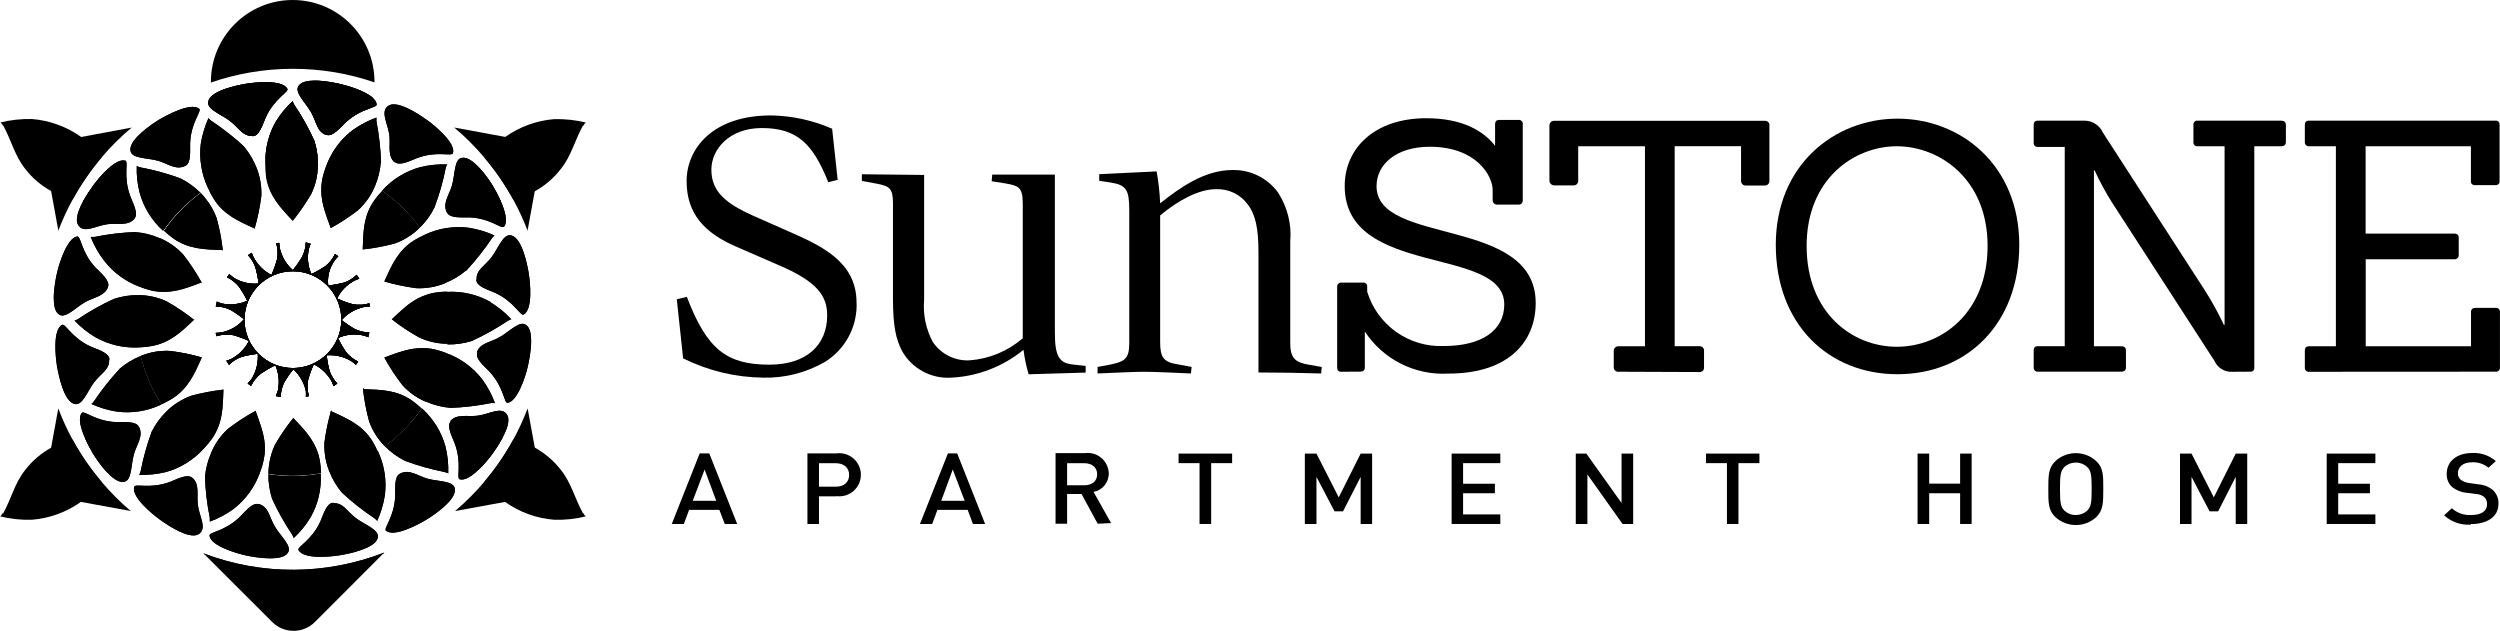<?xml version="1.0" encoding="UTF-8"?>
<svg id="Layer_1" data-name="Layer 1" xmlns="http://www.w3.org/2000/svg" viewBox="0 0 473.45 119.46">
  <defs>
    <style>
      .cls-1 {
        fill-rule: evenodd;
        stroke-width: 0px;
      }
    </style>
  </defs>
  <g id="Homepage">
    <g id="header">
      <g id="Logo">
        <path id="Fill-1" class="cls-1" d="M162.23,57.9c-.05,4.35-2.33,8.38-6.04,10.66-3.54,2.03-7.57,3.06-11.65,2.96-5.27-.06-10.45-1.31-15.17-3.65l-1.2-11.19,1.91-.46c3.82,10.07,7.64,12.84,15.64,12.84,7.01,0,10.93-3.71,10.93-9.34,0-3.71-1.91-6.42-9.28-9.55l-8-3.48c-5.96-2.58-9.34-6.23-9.34-12.38s4.91-12.45,15.97-12.45c3.99.06,7.94.92,11.59,2.52l1.05,9.67-1.78.46c-2.85-7.09-5.73-10.26-12.59-10.26-6.17,0-9.55,4.03-9.55,7.89,0,4.16,2.77,6.42,7.95,8.73l6.61,2.92c6.17,2.71,12.93,5.73,12.93,13.5l.02.61h0Z"/>
        <path id="Fill-3" class="cls-1" d="M194.8,70.87c-.45-1.51-.78-3.06-.97-4.62-3.87,3.17-8.66,5.02-13.66,5.27-3.82.25-7.45-1.71-9.34-5.04-1.13-2.25-1.72-4.51-1.72-10.01v-17.97c0-2.85-.67-3.25-3.04-3.71l-2.85-.53v-1.26l11.79.13v23.65c-.24,2.77.33,5.56,1.66,8,1.55,2.29,4.19,3.6,6.95,3.46,3.72-.28,7.25-1.74,10.07-4.18v-25.5c0-3.25-.92-3.38-3.25-3.82l-2.64-.42.11-1.26h11.86v29.8c0,4.64.8,5.9,3.44,6.17l2.39.27v1.26l-10.81.32h0Z"/>
        <path id="Fill-5" class="cls-1" d="M250.17,70.73c-3.38-.11-8.14-.19-11.84-.19v-22.65c0-4.57-.53-7.22-2.06-9.21-1.4-1.9-3.66-2.96-6.02-2.85-3.32,0-7.3,2.25-10.54,4.97v23.97c0,2.98.67,3.82,3.38,4.24l2.58.48-.13,1.24c-2.5-.11-6.69-.32-8.86-.32s-5.9.21-8.82.32v-1.24l2.18-.4c2.85-.59,3.82-.99,3.82-4.11v-25.1c0-3.92-.53-4.83-3.51-5.31l-2.18-.32v-1.26l10.87-.53c.36,1.99.59,4.01.67,6.04,3.71-2.92,8.35-6.3,13.71-6.3,3.39-.08,6.6,1.51,8.6,4.24,1.79,2.75,2.61,6.02,2.33,9.28v19.33c0,3.06,1.26,3.65,3.71,4.05l2.25.4-.11,1.24h-.03Z"/>
        <path id="Fill-7" class="cls-1" d="M254.09,70.41c-.61,0-.86-.27-.86-.78v-15.3c-.04-.41.27-.77.68-.81h4.21c.39-.06.75.21.8.6.01.07.01.14,0,.21v.92c1.93,6.32,7.89,10.55,14.5,10.28,7.16,0,11.46-2.92,11.46-7.89-.06-11.19-30.22-5.04-30.22-22.41,0-7.22,5.73-12.84,15.43-12.84,6.74,0,10.79,2.31,13.05,5.23v-4.11c0-.53.27-.8.8-.8h3.65c.39-.05.74.23.79.62v14.56c0,.59-.32.86-.78.86h-4.11c-.43,0-.79-.33-.81-.76v-2.01c0-2.64-3.04-8.19-11.92-8.19-6.23,0-10.07,3.25-10.07,7.47,0,11.33,30.14,5.63,30.14,22.12,0,7.16-4.91,13.37-16.56,13.37-6.31.35-12.33-2.68-15.8-7.97v6.82c0,.52-.32.78-.86.78l-3.53.02h.01Z"/>
        <path id="Fill-9" class="cls-1" d="M306.54,70.41c-.47.04-.89-.31-.93-.78v-3.19c0-.47.38-.86.86-.86h5.05V27.7h-12.64v6.48c.04.47-.31.89-.78.93h-3.73c-.51,0-.93-.39-.94-.9v-10.45c-.01-.47.36-.87.84-.88h39.96c.44-.03.83.3.86.74v10.59c.04.47-.31.89-.78.93h-3.73c-.47,0-.86-.38-.86-.86v-6.59h-12.57v37.88h4.7c.44-.03.83.3.86.74v3.29c.03.44-.3.83-.74.86h-.12l-15.3-.06h-.01Z"/>
        <path id="Fill-11" class="cls-1" d="M359.35,22.47c-11.97,0-23.05,8.8-23.05,23.89s10.01,24.51,23.05,24.51,23.06-9.42,23.06-24.51-11.08-23.89-23.06-23.89ZM359.22,65.67c-8.41,0-17.08-6.38-17.08-19.1s9.04-18.87,17.08-18.87,17.19,6.15,17.19,18.87-8.79,19.1-17.19,19.1Z"/>
        <path id="Fill-13" class="cls-1" d="M422.75,70.41c-1.44.08-2.78-.73-3.36-2.04l-19.41-30.01c-1.23-1.96-2.34-3.99-3.3-6.09h-.13v33.31h5.2c.59,0,.86.27.86.8v3.23c0,.52-.32.78-.86.78h-15.83c-.4.03-.75-.26-.78-.66v-3.37c0-.53.25-.8.78-.8h5.1V27.83h-5.1c-.4.03-.75-.26-.78-.66v-3.52c0-.53.25-.8.78-.8h8.88c1.49.02,2.83.9,3.44,2.25l19.1,29.55c1.42,2.2,2.7,4.5,3.82,6.88h.13V27.7h-5.1c-.4.04-.76-.24-.8-.64v-3.41c-.06-.39.21-.75.6-.8.07-.01.14-.01.21,0h15.82c.53,0,.88.27.88.8v3.25c0,.53-.34.8-.88.8h-5.1v41.91c.06.38-.2.73-.58.78-.07.01-.14.01-.21,0l-3.36.02h-.02Z"/>
        <g id="Group-17">
          <path id="Fill-15" class="cls-1" d="M437.27,70.41c-.4.03-.75-.26-.78-.66v-3.37c0-.53.25-.8.78-.8h5.1V27.7h-5.1c-.4.03-.75-.26-.78-.66v-3.39c0-.53.25-.8.78-.8h35.3c.39-.06.75.21.8.6.01.07.01.14,0,.21v10.6c.06.39-.21.75-.6.8-.07,0-.14,0-.21,0h-3.82c-.39.06-.75-.21-.8-.6-.01-.07-.01-.14,0-.21v-6.55h-19.94v16.54h16.77c.59,0,.86.27.86.8v3.25c.04.41-.27.77-.68.81h-16.93v16.48h19.94v-6.49c0-.52.32-.78.86-.78h3.82c.39-.06.74.21.8.6v10.7c.03.4-.26.75-.66.78h-.14l-35.38.02h.01Z"/>
        </g>
        <path id="Fill-18" class="cls-1" d="M134.32,85.86h-1.81l-5.29,13.37h2.29l.99-2.67h5.73l1.03,2.67h2.35l-5.29-13.37h0ZM131.19,94.84l2.25-5.92,2.2,5.92h-4.45Z"/>
        <path id="Fill-20" class="cls-1" d="M163,89.36c-.31-2.24-2.37-3.8-4.61-3.5h-5.48v13.37h2.19v-5.23h3.29v-.04c.37.05.74.05,1.11,0,2.24-.31,3.8-2.37,3.5-4.6ZM158.26,92.17h-3.16v-4.45h3.16c1.52,0,2.55.82,2.55,2.23s-1.03,2.22-2.55,2.22Z"/>
        <path id="Fill-22" class="cls-1" d="M181.27,85.86h-1.75l-5.3,13.37h2.32l.99-2.67h5.73l.99,2.67h2.31l-5.29-13.37h0ZM178.25,94.84l2.18-5.92,2.26,5.92h-4.44,0Z"/>
        <path id="Fill-24" class="cls-1" d="M207.1,93.16c1.69-.32,2.9-1.81,2.88-3.53,0-.12,0-.24-.03-.36-.27-2.19-2.27-3.74-4.46-3.46h-5.59v13.37h2.19v-5.62h2.73l3.06,5.62,2.54-.12-3.32-5.9h0ZM202.09,91.9v-4.18h3.25c1.45,0,2.44.78,2.44,2.1s-.99,2.08-2.44,2.08h-3.25Z"/>
        <polygon id="Fill-26" class="cls-1" points="229.37 87.71 229.37 99.23 227.17 99.23 227.17 87.71 223.2 87.71 223.2 85.9 233.34 85.9 233.34 87.71 229.37 87.71"/>
        <polygon id="Fill-28" class="cls-1" points="257.68 99.23 257.68 90.31 254.35 96.83 252.73 96.83 249.31 90.31 249.31 99.23 247.11 99.23 247.11 85.9 249.31 85.9 253.53 94.19 257.68 85.9 259.85 85.9 259.85 99.23 257.68 99.23"/>
        <polygon id="Fill-30" class="cls-1" points="274.91 99.23 274.91 85.9 284.13 85.9 284.13 87.71 277.08 87.71 277.08 91.61 283.1 91.61 283.1 93.41 277.08 93.41 277.08 97.42 284.13 97.42 284.13 99.23 274.91 99.23"/>
        <polygon id="Fill-32" class="cls-1" points="307.28 99.23 300.62 89.85 300.62 99.23 298.42 99.23 298.42 85.9 300.42 85.9 307.09 95.26 307.09 85.9 309.29 85.9 309.29 99.23 307.28 99.23"/>
        <polygon id="Fill-34" class="cls-1" points="329.23 87.71 329.23 99.23 327.05 99.23 327.05 87.71 323.08 87.71 323.08 85.9 333.2 85.9 333.2 87.71 329.23 87.71"/>
        <polygon id="Fill-36" class="cls-1" points="371.21 99.23 371.21 93.41 365.35 93.41 365.35 99.23 363.15 99.23 363.15 85.9 365.35 85.9 365.35 91.59 371.21 91.59 371.21 85.9 373.39 85.9 373.39 99.23 371.21 99.23"/>
        <path id="Fill-38" class="cls-1" d="M396.94,87.28c-2.17-1.95-5.46-1.95-7.64,0-1.39,1.3-1.39,2.79-1.39,5.35s-.02,4.05,1.39,5.34c2.18,1.95,5.47,1.95,7.64,0,1.38-1.29,1.38-2.78,1.38-5.34s.04-4.05-1.38-5.35ZM395.26,96.71c-.58.54-1.34.83-2.14.82-.79.02-1.57-.28-2.15-.82-.71-.7-.85-1.47-.85-4.14s.14-3.42.85-4.15c.58-.54,1.36-.83,2.15-.82.8-.01,1.56.29,2.14.82.73.73.86,1.47.86,4.15s-.13,3.44-.86,4.14Z"/>
        <polygon id="Fill-40" class="cls-1" points="423.4 99.23 423.4 90.31 420.07 96.83 418.45 96.83 415.03 90.31 415.03 99.23 412.85 99.23 412.85 85.9 415.03 85.9 419.25 94.19 423.4 85.9 425.58 85.9 425.58 99.23 423.4 99.23"/>
        <polygon id="Fill-42" class="cls-1" points="440.63 99.23 440.63 85.9 449.85 85.9 449.85 87.71 442.81 87.71 442.81 91.61 448.82 91.61 448.82 93.41 442.81 93.41 442.81 97.42 449.85 97.42 449.85 99.23 440.63 99.23"/>
        <path id="Fill-44" class="cls-1" d="M467.98,99.35c-1.88.15-3.73-.49-5.12-1.76l1.47-1.34c1,.91,2.33,1.37,3.69,1.28,1.91,0,2.98-.74,2.98-2.04.03-.53-.18-1.04-.57-1.39-.46-.35-1.01-.54-1.59-.55l-1.7-.23c-1-.07-1.95-.45-2.73-1.07-.72-.64-1.1-1.58-1.05-2.54,0-2.33,1.91-3.92,4.81-3.92,1.64-.09,3.25.46,4.49,1.53l-1.39,1.26c-.88-.73-2.01-1.1-3.15-1.03-1.7,0-2.64.9-2.64,2.08-.02.48.19.94.55,1.24.48.34,1.04.55,1.62.61l1.64.23c.98.06,1.91.4,2.69.99.8.68,1.24,1.69,1.18,2.73,0,2.46-2.18,3.82-5.2,3.82v.1h.02Z"/>
        <g id="Group-48">
          <g>
            <path class="cls-1" d="M46.13,27.7c.13.15.25.3.37.45-1.04-.73-1.99-1.59-2.81-2.56.84.67,1.65,1.38,2.44,2.11Z"/>
            <path class="cls-1" d="M50.31,22.26c-.55,1.22-1.18,3.53-2.46,3.53l-.06-.06c-1.83.1-2.54-1.52-4.26-2.84-.72-.55-1.64-1.03-2.43-1.51-.43-1.04-.74-2.13-.93-3.27.6-.51,1.5-.93,2.45-1.27,1.5-.52,3.14-.84,3.99-.98,1.76-.29,6.78-.8,7.79.93.38.63-2.44,1.78-4.09,5.47Z"/>
            <path class="cls-1" d="M59.52,26.63c.38,1.17.6,2.38.67,3.61-1.06.35-2.18.58-3.33.68h-.03c-.4.05-.81.07-1.22.07h-.06c-.1-.01-.19-.01-.29-.01h-.12c-.31,0-.62-.01-.92-.04h0c-1.38-.1-2.7-.39-3.95-.84.05-2.45.72-4.86,1.93-7,.89-1.48,1.99-2.81,3.26-3.98-.07.06.08.35.25.69,1.47,2.16,2.74,4.44,3.82,6.82h0Z"/>
            <path class="cls-1" d="M66.76,24.68c.63-.45,1.28-.87,1.96-1.24-1.4,2.36-3.41,4.3-5.82,5.63.98-1.69,2.29-3.19,3.86-4.39Z"/>
            <path class="cls-1" d="M64.51,15.93c1.36.31,4.64,1.26,6.11,2.62-.14.68-.31,1.33-.54,1.97-1.14.41-2.9,1.06-4.64,2.69-.97.92-2.42,2.75-3.61,2.33l-.07.02c-1.74-.63-1.76-2.35-2.83-4.28-1.07-1.93-3.4-3.89-2.27-5.15.54-.65,1.7-.86,2.99-.86,1.81,0,3.87.42,4.86.66Z"/>
            <path class="cls-1" d="M70.92,15.49v.11c-4.84-1.67-10.04-2.57-15.45-2.57h-.02c-5.43,0-10.65.92-15.51,2.6v-.14c0-8.55,6.94-15.49,15.49-15.49s15.49,6.94,15.49,15.49Z"/>
          </g>
        </g>
        <path class="cls-1" d="M19.27,29.78c-2.09,2.46-3.94,5.14-5.5,7.99-1.44-.34-2.81-.88-4.09-1.59-1.9-1.04-3.58-2.48-4.92-4.22-1.97-2.46-2.64-5.46-4.15-8.19l-.04.03c-.22-.38-.42-.61-.51-.61,1.97-.48,3.99-.7,6.02-.65,3.36.28,6.57,1.46,9.3,3.4.76.53,1.48,1.13,2.16,1.78.69.66,1.26,1.34,1.73,2.06Z"/>
        <path class="cls-1" d="M22.22,38c-2.15.17-4.3.19-6.45.06.64-1.16,1.37-2.22,1.79-2.8.54-.75,1.67-2.18,2.9-3.31.81,1.86,1.25,3.88,1.76,6.05Z"/>
        <path class="cls-1" d="M24.93,24.16c-2.04,1.71-3.94,3.59-5.66,5.62-2.09,2.46-3.94,5.14-5.5,7.99-1.04,1.89-1.95,3.87-2.72,5.91l-1.37-7.5-.8-4.35s0-.04-.01-.06c-.44-2.49,1.23-4.87,3.72-5.31l2.79-.52s9.55-1.78,9.55-1.78Z"/>
        <path class="cls-1" d="M93.37,35.26c.37.62.96,1.68,1.47,2.84-2.01.1-4.03.08-6.04-.08.53-2.28,1-4.38,1.89-6.32,1.17,1.23,2.2,2.77,2.68,3.56Z"/>
        <path class="cls-1" d="M110.98,23.21c-.11,0-.31.23-.52.61l-.05-.05c-1.53,2.73-2.2,5.73-4.17,8.19-1.36,1.77-3.05,3.22-4.97,4.27-1.27.71-2.64,1.24-4.07,1.57-1.55-2.84-3.39-5.51-5.47-7.96.49-.73,1.07-1.43,1.77-2.1.69-.66,1.42-1.27,2.19-1.81,2.72-1.93,5.92-3.1,9.27-3.37,2.03-.05,4.05.17,6.02.65Z"/>
        <path class="cls-1" d="M102.08,31.79l-.81,4.44-1.36,7.45c-.77-2.03-1.68-3.99-2.71-5.88-1.55-2.84-3.39-5.51-5.47-7.96-1.74-2.05-3.65-3.96-5.71-5.69l9.67,1.78,2.68.49c2.51.46,4.16,2.86,3.71,5.37Z"/>
        <path class="cls-1" d="M13.72,83.22c1.56,2.86,3.4,5.54,5.49,8-.47.71-1.04,1.39-1.73,2.04-.68.65-1.4,1.25-2.16,1.79-2.72,1.94-5.93,3.12-9.3,3.38-2.03.06-4.05-.15-6.02-.65.1,0,.29-.21.52-.61l.09.04c1.51-2.73,2.18-5.73,4.15-8.19,1.34-1.75,3.02-3.18,4.92-4.23,1.26-.7,2.62-1.24,4.04-1.57Z"/>
        <path class="cls-1" d="M22.16,82.98c-.54,2.32-1.01,4.47-1.92,6.43-1.15-1.23-2.16-2.76-2.65-3.55-.38-.64-1-1.76-1.52-2.96,2.03-.1,4.06-.08,6.09.08Z"/>
        <path class="cls-1" d="M24.76,96.78l-9.44-1.73-2.73-.5c-2.5-.45-4.16-2.84-3.71-5.34v-.04l.8-4.38,1.36-7.44c.76,2.03,1.66,3.99,2.68,5.87,1.56,2.86,3.4,5.54,5.49,8,1.69,2,3.55,3.86,5.55,5.56Z"/>
        <path class="cls-1" d="M93.25,85.94c-.51.71-1.54,2.01-2.69,3.08-.81-1.86-1.26-3.87-1.76-6.04,2.12-.17,4.24-.19,6.36-.06-.66,1.25-1.46,2.4-1.91,3.02Z"/>
        <path class="cls-1" d="M110.98,97.78c-1.97.5-3.99.71-6.02.65-3.37-.26-6.59-1.44-9.31-3.38-.76-.54-1.48-1.14-2.15-1.79-.69-.66-1.27-1.34-1.75-2.06,2.09-2.46,3.92-5.14,5.48-7.99,1.42.33,2.79.86,4.05,1.56,1.91,1.05,3.6,2.49,4.96,4.25,1.97,2.46,2.64,5.46,4.17,8.19l.05-.04c.21.4.41.61.52.61Z"/>
        <path class="cls-1" d="M98.37,94.55l-2.72.5-9.47,1.73c2.01-1.7,3.88-3.57,5.57-5.58,2.09-2.46,3.92-5.14,5.48-7.99,1.02-1.88,1.92-3.84,2.69-5.86l1.36,7.42.8,4.4c.46,2.51-1.2,4.92-3.71,5.38Z"/>
        <path class="cls-1" d="M24.68,37.17c.48,1.27,1.62,3.31.76,4.25v.03c-1.22,1.38-3.13.79-5.04,1-2.19.25-4.56,1.91-5.61.13-.16-.27-.23-.6-.23-.97,0-1.03.55-2.35,1.21-3.55.64-1.16,1.37-2.22,1.79-2.8.54-.75,1.67-2.18,2.9-3.31,1.12-1.02,2.34-1.78,3.25-1.54.72.19-.46,2.94.97,6.76Z"/>
        <path class="cls-1" d="M11.04,59.45c-.65-.54-.86-1.71-.86-3.02,0-1.79.4-3.83.63-4.81.4-1.74,1.91-6.58,3.82-6.84.75,0,.71,2.96,3.48,5.92.94.97,2.77,2.42,2.35,3.63v.02c-.63,1.72-2.62,1.93-4.26,2.82-1.95,1.07-3.9,3.4-5.16,2.28Z"/>
        <path class="cls-1" d="M11.78,73.32c-.52-1.5-.84-3.14-.99-4-.28-1.76-.82-6.78.94-7.79.63-.38,1.78,2.44,5.46,4.11,1.23.53,3.54,1.18,3.54,2.44l-.06.06c.09,1.85-1.53,2.54-2.85,4.26-1.31,1.72-2.21,4.62-3.82,4.07-.96-.3-1.7-1.66-2.22-3.15Z"/>
        <path class="cls-1" d="M17.8,75.99c1.46-2.18,3.09-4.24,4.88-6.15h-.04c1.19-1.01,2.54-1.83,3.99-2.41.78,3.26,2.12,6.36,3.93,9.17-2.6,1.25-5.5,1.72-8.36,1.36-1.7-.26-3.35-.74-4.9-1.46.09,0,.28-.24.5-.51Z"/>
        <path class="cls-1" d="M25.37,86c-.61,2.12-.36,5.25-2.05,5.25-.05,0-.09.01-.14.01-.92,0-1.98-.82-2.94-1.85-1.15-1.23-2.16-2.76-2.65-3.55-.38-.64-1-1.76-1.52-2.96-.77-1.77-1.32-3.72-.6-4.68.44-.59,2.58,1.59,6.61,1.72,1.36.04,3.67-.25,4.22.9l.08.13c.78,1.67-.5,3.21-1.01,5.03Z"/>
        <path class="cls-1" d="M37.46,95.55c.23,2.19,1.89,4.6.11,5.63-.27.16-.59.22-.95.22-2.01,0-5.16-2.14-6.36-3.01-1.45-1.05-5.39-4.27-4.85-6.18.19-.71,2.94.47,6.76-.94,1.26-.48,3.3-1.62,4.24-.78l.06.03c1.35,1.21.78,3.12.99,5.03Z"/>
        <path class="cls-1" d="M30.07,22.7c1.6-.94,6.03-3.35,7.64-2.12.59.44-1.59,2.57-1.7,6.6-.04,1.36.23,3.67-.9,4.23l-.13.05c-1.68.79-3.21-.47-5.03-1.01-2.12-.61-5.15-.34-5.25-2.02,0-.05-.01-.09-.01-.14,0-2.02,3.94-4.7,5.38-5.59Z"/>
        <path class="cls-1" d="M34.19,33.79c1.42.72,2.71,1.65,3.82,2.77h-.17c-2.7,1.98-5.05,4.4-6.95,7.15-2.14-1.94-3.69-4.44-4.45-7.22-.43-1.67-.61-3.38-.54-5.09,0,.09.3.18.65.29,2.6.49,5.16,1.19,7.64,2.1Z"/>
        <path class="cls-1" d="M38.49,104.75l.05.05s-.09-.03-.14-.05h.09Z"/>
        <path class="cls-1" d="M39.68,101.49c-.2-.75,2.84-.77,5.73-3.59.97-.94,2.38-2.81,3.59-2.41h.15c1.74.59,1.79,2.31,2.9,4.22s3.48,3.82,2.37,5.1c-.56.71-1.84.93-3.24.93-1.73,0-3.65-.34-4.59-.55-1.76-.38-6.63-1.79-6.91-3.7Z"/>
        <path class="cls-1" d="M51.52,94.44c-.47-1.49-.71-3.04-.69-4.61,1.52.23,3.05.35,4.58.35,1.79,0,3.57-.16,5.33-.48.17,2.88-.49,5.74-1.91,8.25-.89,1.47-1.98,2.81-3.24,3.98.07-.06-.08-.33-.25-.67-1.46-2.17-2.74-4.45-3.82-6.82Z"/>
        <path class="cls-1" d="M56.54,104.2c-.36-.63,2.45-1.76,4.13-5.44.53-1.23,1.18-3.54,2.44-3.54l.06.08c1.83-.1,2.54,1.55,4.26,2.85,1.72,1.29,4.62,2.21,4.07,3.82-.3.97-1.67,1.69-3.17,2.22-1.5.52-3.14.83-4,.97-1.75.28-6.78.8-7.79-.96Z"/>
        <path class="cls-1" d="M72.78,104.64l-.23.23c-5.29,2.05-11.05,3.17-17.06,3.17s-11.54-1.07-16.74-3.03l-.21-.21c11.03,4.2,23.24,4.14,34.24-.16Z"/>
        <path class="cls-1" d="M92.89,57.25v-.06c-2.5-1.41-5.35-2.08-8.22-1.91,0-.02-.01-.03-.01-.05h-.02c-.75,0-1.51.07-2.25.19-.22.04-.44.08-.65.13-.18.04-.36.09-.53.14s-.33.1-.49.16c-2.02.68-3.59,1.9-5.13,3.33-.27.23-.53.47-.79.72-.18.17-.36.34-.55.52-.01,0-.03.03-.04.04,1.61,1.27,3.33,2.42,5.12,3.42,1.69.8,3.53,1.22,5.4,1.22.05-.28.09-.57.13-.85-.04.32-.08.65-.13.98,1.57.03,3.13-.19,4.63-.66,2.37-1.09,4.65-2.37,6.82-3.82.34-.18.61-.33.68-.25-1.16-1.27-2.5-2.36-3.97-3.25ZM88.77,43.13c-2.86-.36-5.77.1-8.37,1.34-.69.31-1.36.66-2.01,1.05-3.03,1.91-4.22,4.66-5.63,7.78,1.99.58,4.02,1.01,6.07,1.28,1.87.08,3.73-.24,5.47-.94,0,0,0-.02-.01-.03,1.43-.57,2.76-1.37,3.94-2.36h.08c1.77-1.91,3.39-3.96,4.85-6.13.25-.3.44-.55.53-.51-1.56-.72-3.22-1.21-4.92-1.48ZM50.81,89.78l-.04.04s.03,0,.04.01h.02v-.07l-.02.02ZM91.31,71.82c-1.75-2.25-4.1-3.97-6.78-4.94-1.79-.65-1.79-.65,0-.02,2.68.95-.02-.01-.03-.01-.17-.07-.35-.13-.53-.19s-.37-.12-.55-.17c-.35-.12-.71-.21-1.06-.3-.43-.1-.86-.17-1.27-.21-.69-.08-1.36-.08-2.01-.02-.27.02-.54.06-.8.09-1.84.26-3.59.93-5.5,1.65h0c1,1.83,2.15,3.56,3.42,5.21,1.22,1.36,2.73,2.43,4.4,3.14.04.02.08.03.12.05,0-.01.01-.01.01-.02,1.44.63,2.96,1.02,4.52,1.15v.02c2.61-.1,5.2-.4,7.76-.92h.72c-.59-1.61-1.41-3.12-2.42-4.51ZM78.09,75.91c-2.91-2.07-5.88-2.1-9.3-2.21.05-.05.1-.1.14-.15-.06-.01-.12-.01-.18-.01.01.05.01.11.02.16h-.02v.03c.23,2.04.62,4.07,1.16,6.06.63,1.72,1.61,3.29,2.87,4.61l.09.09c2.71-1.97,5.06-4.38,6.97-7.13-.55-.52-1.14-1-1.75-1.45ZM71.54,85.39s-.03.02-.04.03c-.3-.67-.64-1.32-1.01-1.94-1.91-3.02-4.67-4.19-7.8-5.62v-.05s.08-.03.11-.05c-.04-.02-.07-.03-.11-.05,0,.04-.02.07-.03.11-.08.26-.13.53-.2.8,0,.03-.02.07-.02.1-.06.23-.12.46-.18.69s-.12.46-.16.69c-.09.42-.18.84-.26,1.26-.13.66-.24,1.32-.33,1.98-.02.06-.03.11-.03.17-.02.1-.04.2-.05.29v.06c-.03.58,0,1.17.05,1.75.11,1.25.41,2.48.89,3.65,0,.02,0,.04.02.06.57,1.45,1.37,2.8,2.38,3.99,1.92,1.78,3.97,3.4,6.15,4.84.29.26.54.45.5.53.71-1.56,1.21-3.21,1.47-4.91.36-2.87-.11-5.78-1.35-8.38ZM64.62,60.54l.02.02v-.02h-.02ZM64.64,60.56c-.01,5.04-4.11,9.13-9.15,9.14-5.06.01-9.18-4.08-9.19-9.15,0-5.06,4.09-9.17,9.15-9.18h.02c5.06,0,9.16,4.09,9.17,9.15v.02h.13c1.09-1.21,2.53-2.04,4.11-2.39.39-.06.79-.1,1.19-.1l-.12-.61c-1.04.32-2.14.37-3.21.15-.99-.27-1.96-.63-2.9-1.07.72-1.47,1.9-2.67,3.36-3.41.27-.13.55-.24.84-.33-.15-.25-.32-.5-.5-.74-.66.65-1.45,1.15-2.33,1.47-1,.26-2.02.45-3.05.57-.26-2.05.45-4.1,1.91-5.56l-.63-.42c-.42.88-1.03,1.66-1.78,2.27-.85.58-1.76,1.1-2.69,1.53-.67-1.49-.83-3.16-.48-4.75.08-.34.2-.67.34-.98l-.91-.27c-.04.94-.27,1.86-.69,2.7-.52.9-1.11,1.76-1.78,2.56-1.23-1.09-2.09-2.53-2.46-4.13-.06-.34-.09-.68-.1-1.03-.19,0-.38,0-.57.11.29.99.34,2.03.13,3.04-.27,1-.62,1.98-1.05,2.92-1.49-.75-2.7-1.97-3.43-3.47-.12-.24-.22-.48-.29-.73l-.71.46c.63.67,1.1,1.46,1.4,2.33.28.99.48,2.01.59,3.04-1.64.15-3.28-.23-4.68-1.09-.3-.22-.59-.46-.86-.71l-.42.61c.87.42,1.64,1.03,2.25,1.78.6.85,1.12,1.74,1.57,2.67-1.5.68-3.17.86-4.78.52-.34-.1-.67-.22-.99-.36,0,.3-.13.61-.19.91.97,0,1.92.24,2.79.65.9.53,1.75,1.12,2.56,1.78-1.08,1.24-2.52,2.11-4.13,2.46-.4.07-.81.11-1.22.12l.11.63c1.05-.33,2.17-.4,3.25-.19,1,.29,1.98.65,2.92,1.09-.73,1.47-1.91,2.67-3.38,3.42-.29.13-.59.24-.89.32.15.27.32.53.49.78.68-.67,1.51-1.18,2.41-1.51,1-.27,2.02-.46,3.05-.57.12,1.64-.28,3.27-1.12,4.68-.25.33-.52.64-.8.94l.64.44c.45-.92,1.11-1.73,1.91-2.35.86-.58,1.76-1.1,2.7-1.55.65,1.5.82,3.17.48,4.77-.11.36-.23.71-.39,1.06l.92.17c.02-.93.23-1.84.63-2.68.52-.89,1.11-1.75,1.76-2.56,1.2,1.09,2.03,2.53,2.37,4.11.03.36.03.73,0,1.09l.59-.12c-.3-1.01-.35-2.07-.15-3.11.28-1,.64-1.98,1.07-2.92,1.46.73,2.66,1.9,3.43,3.34.12.27.21.52.31.8l.71-.49c-.63-.66-1.12-1.44-1.44-2.3-.27-1-.46-2.02-.57-3.05,1.63-.13,3.26.26,4.66,1.11.31.22.6.45.88.7.15-.19.29-.4.42-.61-.88-.42-1.65-1.02-2.27-1.77-.59-.86-1.11-1.76-1.55-2.7,1.49-.67,3.16-.84,4.76-.49.33.09.67.2.99.34,0-.29.13-.59.19-.9-.97,0-1.92-.24-2.79-.67-.88-.51-1.73-1.09-2.52-1.73ZM60.59,87.33c-.11-.66-.28-1.28-.49-1.86-.14-.38-.3-.75-.48-1.1-.08-.18-.17-.36-.28-.53-.36-.65-.78-1.25-1.24-1.84-.04-.06-.08-.11-.13-.16-.04-.05-.09-.11-.14-.17-.19-.23-.39-.45-.59-.68-.26-.3-.54-.61-.83-.91-.24-.28-.51-.55-.78-.83-.02-.03-.05-.06-.08-.09-.02.03-.05.06-.07.09-1.27,1.59-2.42,3.27-3.43,5.05-.5,1.09-.86,2.25-1.05,3.43-.03.19-.06.39-.08.58-.06.46-.08.93-.09,1.39,1.54.25,3.09.37,4.64.37,1.79-.01,3.57-.17,5.33-.48-.02-.76-.09-1.51-.21-2.26ZM49.34,80.5c-.07-.22-.14-.43-.22-.65-.21-.65-.46-1.31-.71-1.98,0-.04-.03-.08-.04-.12v.07s-.03.01-.04.02c-1.81,1-3.53,2.12-5.16,3.38-1.38,1.27-2.46,2.82-3.19,4.55v.02c-.62,1.42-1.02,2.95-1.16,4.51.08,2.6.39,5.2.91,7.75v.73c1.62-.59,3.15-1.41,4.55-2.43,2.27-1.78,3.99-4.16,4.96-6.88h0c.28-.7.5-1.43.66-2.17.09-.41.16-.81.21-1.21.22-1.98-.16-3.76-.76-5.59ZM49.49,37.14c.08-1.87-.25-3.73-.95-5.47h0c-.5-1.26-1.19-2.45-2.03-3.52-.12-.15-.24-.3-.37-.45-.79-.73-1.6-1.44-2.44-2.11-1.19-.97-2.43-1.88-3.71-2.72-.27-.24-.5-.44-.5-.53-.7,1.57-1.19,3.21-1.47,4.9-.34,2.87.14,5.78,1.38,8.39h0s0,.03.03.05c.28.67.62,1.31,1.01,1.93,0,.03.02.05.04.08,1.89,2.98,4.59,4.17,7.68,5.57.04.02.07.03.11.05,0-.04.02-.07.03-.11-.02,0-.04.02-.06.03.57-1.99.99-4.04,1.25-6.09h0ZM71.29,22.98v-.72c-.88.33-1.75.72-2.57,1.18-.68.37-1.33.79-1.96,1.24-1.57,1.2-2.88,2.7-3.86,4.39-.44.74-.81,1.52-1.11,2.34-.02.04-.03.09-.05.13,0,.01,0,.01,0,.02-.25.65-.46,1.33-.62,2.02-.11.5-.19.97-.23,1.44-.02.16-.02.32-.03.47-.02.32-.02.63,0,.94.07,2.32.9,4.42,1.77,6.76q.58,1.56,0,0h0s0,0,0,0c1.81-.99,3.54-2.12,5.18-3.39.17-.16.35-.32.51-.49.23-.23.45-.48.66-.73.15-.18.3-.36.43-.55.04-.05.08-.1.12-.15.09-.12.17-.24.26-.37.12-.18.24-.37.36-.56.22-.34.41-.69.58-1.05-.05.09-.1.18-.15.27.14-.27.26-.54.38-.82.02-.04.04-.09.06-.13.59-1.4.96-2.89,1.09-4.4l.06-.07c-.09-2.61-.38-5.21-.88-7.78h-.01ZM60.21,31.25c0-.34,0-.67-.02-1.01-.07-1.23-.29-2.44-.67-3.61-1.08-2.38-2.35-4.66-3.82-6.82-.17-.34-.32-.63-.25-.69-1.27,1.17-2.37,2.5-3.26,3.98-1.21,2.14-1.88,4.55-1.93,7-.02.44,0,.87.02,1.31-.02.73.02,1.46.11,2.19.59,3.53,2.67,5.67,4.99,8.18l.02.02v-.02h0s.02,0,.03.02c0,0,.01,0,.02-.02,1.29-1.62,2.46-3.33,3.5-5.12.78-1.64,1.2-3.44,1.23-5.26h.05l-.04-.15h0ZM70.62,18.55c-1.47-1.36-4.75-2.31-6.11-2.62-.99-.24-3.05-.66-4.86-.66-1.29,0-2.45.21-2.99.86-1.13,1.26,1.2,3.22,2.27,5.15s1.09,3.65,2.83,4.28l.07-.02c1.19.42,2.64-1.41,3.61-2.33,1.74-1.63,3.5-2.28,4.64-2.69.81-.29,1.3-.46,1.26-.77-.06-.43-.32-.83-.72-1.2ZM54.4,16.79c-1.01-1.73-6.03-1.22-7.79-.93-.85.14-2.49.46-3.99.98-.95.34-1.85.76-2.45,1.27-.35.29-.59.61-.7.96-.33.93.52,1.63,1.63,2.31.79.48,1.71.96,2.43,1.51,1.72,1.32,2.43,2.94,4.26,2.84l.06.06c1.28,0,1.91-2.31,2.46-3.53,1.65-3.69,4.47-4.84,4.09-5.47ZM42.25,73.8c-2.04.23-4.07.62-6.05,1.16-1.75.64-3.35,1.65-4.68,2.96l-.02.02c-1.12,1.11-2.05,2.39-2.77,3.8-.9,2.45-1.6,4.96-2.1,7.52-.12.37-.21.67-.31.67,1.72.05,3.43-.13,5.1-.53,2.79-.78,5.3-2.35,7.22-4.51.53-.55,1.02-1.14,1.46-1.76.07-.1.13-.19.2-.29.08-.13.16-.26.25-.38.06-.08.06-.08,0-.01.14-.23.27-.46.37-.69.13-.23.23-.46.32-.69.1-.24.19-.47.27-.7.68-2.05.72-4.18.8-6.52v-.06s-.04,0-.06.01ZM42.2,47.41s0-.07,0-.1c-.22-2.03-.61-4.04-1.16-6.01-.13-.34-.27-.67-.42-1-.16-.33-.32-.65-.5-.96-.33-.58-.7-1.14-1.13-1.67-.28-.37-.59-.72-.92-1.06l-.05-.05c-2.69,1.98-5.04,4.4-6.95,7.15.57.51,1.17,1.01,1.76,1.45,2.91,2.03,5.88,2.08,9.32,2.2-.02,0-.04.03-.05.05,0,0,.11,0,.11,0ZM38.22,67.7s-.05-.01-.07-.02c-1.97-.57-3.98-.98-6.02-1.22-1.87-.09-3.73.24-5.46.95,0,.02.01.03.01.05.79,3.23,2.12,6.3,3.92,9.1.69-.31,1.36-.67,2.01-1.07,3-1.89,4.18-4.61,5.57-7.71,0,.01.02.02.02.03,0-.02,0-.03.02-.05,0-.01,0-.02-.02-.01-.03.01,0-.03.02-.05ZM36.73,60.56s.03.02.04.03v-.07l-.04.04ZM36.73,60.58v.07l.04-.04s-.03-.02-.04-.03ZM31.61,57.12c-1.69-.8-3.53-1.21-5.4-1.23v-.07s-.01.05-.01.07c-1.57-.02-3.12.22-4.61.71-2.37,1.08-4.65,2.36-6.8,3.82-.35.19-.63.34-.69.27,1.17,1.24,2.52,2.32,3.99,3.19,2.51,1.41,5.38,2.07,8.25,1.91.76-.02,1.51-.1,2.26-.23,3.51-.59,5.7-2.66,8.12-4.99h0c-1.62-1.29-3.32-2.44-5.12-3.45ZM38.22,53.45l-.06-.02h0s0-.02-.02-.03h0c-.5-.9-1.03-1.77-1.59-2.62s-1.15-1.67-1.77-2.47c0-.02-.02-.04-.04-.06-1.26-1.36-2.78-2.44-4.49-3.16-.02,0-.04-.02-.06-.03,0,0-.01,0-.01.02-1.43-.62-2.95-1-4.52-1.12v-.02c-2.6.1-5.19.41-7.75.93h-.73c.64,1.61,1.49,3.12,2.54,4.49,1.75,2.27,4.1,3.99,6.79,4.97.69.28,1.41.52,2.13.7,3.54.78,6.29-.29,9.45-1.5.04,0,.07-.03.11-.04,0,0,0,0,0-.02,0,0,.03,0,.04-.02h-.01ZM72.38,36.16c-.53.55-1.02,1.13-1.46,1.74-2.08,2.92-2.12,5.9-2.23,9.34,1.03-.1,2.06-.26,3.08-.45,1.02-.19,2.03-.42,3.03-.69.44-.16.87-.34,1.29-.55.41-.2.81-.43,1.2-.68.4-.24.78-.52,1.15-.81.36-.29.71-.6,1.04-.93-1.96-2.7-4.36-5.06-7.1-6.97Z"/>
        <path class="cls-1" d="M82.27,39.31c-.71,1.43-1.65,2.72-2.79,3.82v-.07c-1.96-2.71-4.36-5.06-7.1-6.97,1.93-2.14,4.43-3.68,7.22-4.44,1.67-.4,3.39-.58,5.12-.51-.1,0-.2.29-.31.67-.5,2.56-1.22,5.07-2.14,7.5Z"/>
        <path class="cls-1" d="M76.69,87.28c-1.41-.72-2.7-1.67-3.82-2.79h.08c2.7-1.97,5.06-4.38,6.97-7.13,2.14,1.94,3.69,4.44,4.45,7.22.41,1.67.58,3.39.52,5.1,0-.09-.31-.17-.67-.28-2.56-.51-5.08-1.22-7.53-2.12Z"/>
        <path class="cls-1" d="M73.75,25.71c-.25-2.29-1.89-4.71-.11-5.73.26-.15.58-.22.93-.22,2.01,0,5.18,2.17,6.38,3.03,1.45,1.05,5.37,4.28,4.84,6.19-.2.73-2.95-.48-6.77.94-1.26.47-3.3,1.6-4.24.76l-.05.06c-1.38-1.21-.79-3.12-.98-5.03Z"/>
        <path class="cls-1" d="M80.76,98.41c-1.6.94-6.03,3.35-7.64,2.12-.59-.45,1.59-2.58,1.72-6.62.04-1.34-.23-3.67.92-4.21l.13-.07c1.66-.79,3.21.47,5.02,1.01,2.11.61,5.14.34,5.24,2.04v.14c0,2.03-3.94,4.7-5.4,5.59h.01Z"/>
        <path class="cls-1" d="M95.47,42.91c-.44.59-2.56-1.61-6.61-1.74-1.34-.04-3.67.23-4.2-.92l-.08-.11c-.78-1.67.48-3.21,1.01-5.01.63-2.12.37-5.25,2.05-5.25.04,0,.08-.01.13-.01.91,0,1.97.81,2.92,1.83,1.17,1.23,2.2,2.77,2.68,3.56.37.62.96,1.68,1.47,2.84.79,1.8,1.38,3.83.63,4.81Z"/>
        <path class="cls-1" d="M96.28,79.55c0,.97-.5,2.21-1.12,3.37-.66,1.25-1.46,2.4-1.91,3.02-.51.71-1.54,2.01-2.69,3.08-1.2,1.14-2.51,2.03-3.49,1.75-.71-.17.47-2.94-.94-6.76-.48-1.26-1.62-3.3-.76-4.24l-.06-.06c1.2-1.35,3.11-.78,5.02-.97,2.29-.25,4.72-1.93,5.73-.13.15.27.22.58.22.94Z"/>
        <path class="cls-1" d="M100.59,64.6c0,1.8-.42,3.87-.65,4.86-.38,1.71-1.91,6.57-3.82,6.83-.67.1-.63-2.86-3.4-5.9-.94-.99-2.77-2.42-2.33-3.63l-.08-.05c.61-1.72,2.33-1.78,4.26-2.83s3.9-3.38,5.16-2.26c.65.53.86,1.69.86,2.98Z"/>
        <path class="cls-1" d="M99.16,47.78c.52,1.5.84,3.14.97,3.99.29,1.76.8,6.78-.94,7.79-.64.38-1.77-2.44-5.46-4.12-1.22-.54-3.53-1.19-3.53-2.45l.06-.06c-.1-1.85,1.56-2.54,2.86-4.26s2.22-4.62,3.82-4.05c.96.3,1.7,1.66,2.22,3.16Z"/>
        <g id="Group-69">
          <g>
            <path class="cls-1" d="M38.49,104.75l.05.05s-.09-.03-.14-.05h.09Z"/>
            <path class="cls-1" d="M72.78,104.64l-.23.23-12.86,12.87-.09.09c-2.26,2.22-5.89,2.18-8.1-.09l-12.75-12.73-.21-.21c11.03,4.2,23.24,4.14,34.24-.16Z"/>
          </g>
        </g>
        <path class="cls-1" d="M71.34,19.75c.04.31-.45.48-1.26.77-1.14.41-2.9,1.06-4.64,2.69-.97.92-2.42,2.75-3.61,2.33l-.07.02c-1.74-.63-1.76-2.35-2.83-4.28-1.07-1.93-3.4-3.89-2.27-5.15.54-.65,1.7-.86,2.99-.86,1.81,0,3.87.42,4.86.66,1.36.31,4.64,1.26,6.11,2.62.4.37.66.77.72,1.2Z"/>
        <path class="cls-1" d="M85.79,28.98c-.2.73-2.95-.48-6.77.94-1.26.47-3.3,1.6-4.24.76l-.05.06c-1.38-1.21-.79-3.12-.98-5.03-.25-2.29-1.89-4.71-.11-5.73.26-.15.58-.22.93-.22,2.01,0,5.18,2.17,6.38,3.03,1.45,1.05,5.37,4.28,4.84,6.19Z"/>
        <path class="cls-1" d="M95.47,42.91c-.44.59-2.56-1.61-6.61-1.74-1.34-.04-3.67.23-4.2-.92l-.08-.11c-.78-1.67.48-3.21,1.01-5.01.63-2.12.37-5.25,2.05-5.25.04,0,.08-.01.13-.01.91,0,1.97.81,2.92,1.83,1.17,1.23,2.2,2.77,2.68,3.56.37.62.96,1.68,1.47,2.84.79,1.8,1.38,3.83.63,4.81Z"/>
        <path class="cls-1" d="M99.19,59.56c-.64.38-1.77-2.44-5.46-4.12-1.22-.54-3.53-1.19-3.53-2.45l.06-.06c-.1-1.85,1.56-2.54,2.86-4.26s2.22-4.62,3.82-4.05c.96.3,1.7,1.66,2.22,3.16.52,1.5.84,3.14.97,3.99.29,1.76.8,6.78-.94,7.79Z"/>
        <path class="cls-1" d="M100.59,64.6c0,1.8-.42,3.87-.65,4.86-.38,1.71-1.91,6.57-3.82,6.83-.67.1-.63-2.86-3.4-5.9-.94-.99-2.77-2.42-2.33-3.63l-.08-.05c.61-1.72,2.33-1.78,4.26-2.83s3.9-3.38,5.16-2.26c.65.53.86,1.69.86,2.98Z"/>
        <path class="cls-1" d="M96.28,79.55c0,.97-.5,2.21-1.12,3.37-.66,1.25-1.46,2.4-1.91,3.02-.51.71-1.54,2.01-2.69,3.08-1.2,1.14-2.51,2.03-3.49,1.75-.71-.17.47-2.94-.94-6.76-.48-1.26-1.62-3.3-.76-4.24l-.06-.06c1.2-1.35,3.11-.78,5.02-.97,2.29-.25,4.72-1.93,5.73-.13.15.27.22.58.22.94Z"/>
        <path class="cls-1" d="M86.16,92.82c0,2.03-3.94,4.7-5.4,5.59-1.6.94-6.03,3.35-7.64,2.12-.59-.45,1.59-2.58,1.72-6.62.04-1.34-.23-3.67.92-4.21l.13-.07c1.66-.79,3.21.47,5.02,1.01,2.11.61,5.14.34,5.24,2.04v.14h.01Z"/>
        <path class="cls-1" d="M71.5,101.97c-.3.97-1.67,1.69-3.17,2.22-1.5.52-3.14.83-4,.97-1.75.28-6.78.8-7.79-.96-.36-.63,2.45-1.76,4.13-5.44.53-1.23,1.18-3.54,2.44-3.54l.06.08c1.83-.1,2.54,1.55,4.26,2.85,1.72,1.29,4.62,2.21,4.07,3.82Z"/>
        <path class="cls-1" d="M54.42,104.81c-.56.71-1.84.93-3.24.93-1.73,0-3.65-.34-4.59-.55-1.76-.38-6.63-1.79-6.91-3.7-.2-.75,2.84-.77,5.73-3.59.97-.94,2.38-2.81,3.59-2.41h.15c1.74.59,1.79,2.31,2.9,4.22s3.48,3.82,2.37,5.1Z"/>
        <path class="cls-1" d="M37.57,101.18c-.27.16-.59.22-.95.22-2.01,0-5.16-2.14-6.36-3.01-1.45-1.05-5.39-4.27-4.85-6.18.19-.71,2.94.47,6.76-.94,1.26-.48,3.3-1.62,4.24-.78l.06.03c1.35,1.21.78,3.12.99,5.03.23,2.19,1.89,4.6.11,5.63Z"/>
        <path class="cls-1" d="M25.37,86c-.61,2.12-.36,5.25-2.05,5.25-.05,0-.09.01-.14.01-.92,0-1.98-.82-2.94-1.85-1.15-1.23-2.16-2.76-2.65-3.55-.38-.64-1-1.76-1.52-2.96-.77-1.77-1.32-3.72-.6-4.68.44-.59,2.58,1.59,6.61,1.72,1.36.04,3.67-.25,4.22.9l.08.13c.78,1.67-.5,3.21-1.01,5.03Z"/>
        <path class="cls-1" d="M20.73,68.08l-.06.06c.09,1.85-1.53,2.54-2.85,4.26-1.31,1.72-2.21,4.62-3.82,4.07-.96-.3-1.7-1.66-2.22-3.15-.52-1.5-.84-3.14-.99-4-.28-1.76-.82-6.78.94-7.79.63-.38,1.78,2.44,5.46,4.11,1.23.53,3.54,1.18,3.54,2.44Z"/>
        <path class="cls-1" d="M20.46,54.33v.02c-.63,1.72-2.62,1.93-4.26,2.82-1.95,1.07-3.9,3.4-5.16,2.28-.65-.54-.86-1.71-.86-3.02,0-1.79.4-3.83.63-4.81.4-1.74,1.91-6.58,3.82-6.84.75,0,.71,2.96,3.48,5.92.94.97,2.77,2.42,2.35,3.63Z"/>
        <path class="cls-1" d="M25.44,41.42v.03c-1.22,1.38-3.13.79-5.04,1-2.19.25-4.56,1.91-5.61.13-.16-.27-.23-.6-.23-.97,0-1.03.55-2.35,1.21-3.55.64-1.16,1.37-2.22,1.79-2.8.54-.75,1.67-2.18,2.9-3.31,1.12-1.02,2.34-1.78,3.25-1.54.72.19-.46,2.94.97,6.76.48,1.27,1.62,3.31.76,4.25Z"/>
        <path class="cls-1" d="M35.11,31.41l-.13.05c-1.68.79-3.21-.47-5.03-1.01-2.12-.61-5.15-.34-5.25-2.02,0-.05-.01-.09-.01-.14,0-2.02,3.94-4.7,5.38-5.59,1.6-.94,6.03-3.35,7.64-2.12.59.44-1.59,2.57-1.7,6.6-.04,1.36.23,3.67-.9,4.23Z"/>
        <path class="cls-1" d="M50.31,22.26c-.55,1.22-1.18,3.53-2.46,3.53l-.06-.06c-1.83.1-2.54-1.52-4.26-2.84-.72-.55-1.64-1.03-2.43-1.51-1.11-.68-1.96-1.38-1.63-2.31.11-.35.35-.67.7-.96.6-.51,1.5-.93,2.45-1.27,1.5-.52,3.14-.84,3.99-.98,1.76-.29,6.78-.8,7.79.93.38.63-2.44,1.78-4.09,5.47Z"/>
        <path class="cls-1" d="M60.25,31.41h-.05s-.04-.01-.06-.01c-1.5-.26-3.01-.39-4.53-.4h0s-.03-.01-.05,0c-.1-.01-.19-.01-.29-.01h-.12c-1.62.01-3.25.15-4.86.43-.03-.44-.04-.87-.02-1.31.05-2.45.72-4.86,1.93-7,.89-1.48,1.99-2.81,3.26-3.98-.07.06.08.35.25.69,1.47,2.16,2.74,4.44,3.82,6.82.38,1.17.6,2.38.67,3.61.02.34.02.67.02,1.01h0l.04.16h0Z"/>
        <path class="cls-1" d="M48.54,31.69c-3.25.79-6.34,2.12-9.14,3.94h0c-1.24-2.61-1.72-5.52-1.38-8.39.28-1.69.77-3.33,1.47-4.9,0,.09.23.29.5.53,1.28.84,2.52,1.75,3.71,2.72.84.67,1.65,1.38,2.44,2.11.13.15.25.3.37.45.84,1.07,1.53,2.26,2.03,3.52v.02h.01Z"/>
        <path class="cls-1" d="M72.17,30.76l-.06.07c-.13,1.51-.5,3-1.09,4.4h-.01s-.03.09-.05.13c-2.83-1.79-5.95-3.09-9.22-3.82.02-.04.03-.09.05-.13.3-.82.67-1.6,1.11-2.34.98-1.69,2.29-3.19,3.86-4.39.63-.45,1.28-.87,1.96-1.24.82-.46,1.69-.85,2.57-1.18v.72c.5,2.57.79,5.17.88,7.78Z"/>
        <path class="cls-1" d="M84.72,31.14c-.1,0-.2.29-.31.67-.5,2.56-1.22,5.07-2.14,7.5-.71,1.43-1.65,2.72-2.79,3.82v-.07c-1.96-2.71-4.36-5.06-7.1-6.97,1.93-2.14,4.43-3.68,7.22-4.44,1.67-.4,3.39-.58,5.12-.51Z"/>
        <path class="cls-1" d="M93.69,44.61c-.09-.04-.28.21-.53.51-1.46,2.17-3.08,4.22-4.85,6.13h-.08c-1.18.99-2.51,1.79-3.94,2.36-.02,0-.05.02-.07.03-.75-3.24-2.03-6.33-3.8-9.14-.01,0-.01-.02-.02-.03,2.6-1.24,5.51-1.7,8.37-1.34,1.7.27,3.36.76,4.92,1.48Z"/>
        <path class="cls-1" d="M96.86,60.5c-.07-.08-.34.07-.68.25-2.17,1.45-4.45,2.73-6.82,3.82-1.5.47-3.06.69-4.63.66.2-1.2.33-2.41.37-3.63.01-.4.02-.79.02-1.18-.02-1.72-.18-3.44-.48-5.14h.03c2.87-.17,5.72.5,8.22,1.91v.06c1.47.89,2.81,1.98,3.97,3.25Z"/>
        <path class="cls-1" d="M93.73,76.33h-.72c-2.56.52-5.15.82-7.76.92v-.02c-1.56-.13-3.08-.52-4.52-1.15h-.01c1.76-2.84,3.01-5.97,3.71-9.24.03.01.07.02.1.04,2.68.97,5.03,2.69,6.78,4.94,1.01,1.39,1.83,2.9,2.42,4.51Z"/>
        <path class="cls-1" d="M84.89,89.68c0-.09-.31-.17-.67-.28-2.56-.51-5.08-1.22-7.53-2.12-1.41-.72-2.7-1.67-3.82-2.79h.08c2.7-1.97,5.06-4.38,6.97-7.13,2.14,1.94,3.69,4.44,4.45,7.22.41,1.67.58,3.39.52,5.1Z"/>
        <path class="cls-1" d="M72.89,93.77c-.26,1.7-.76,3.35-1.47,4.91.04-.08-.21-.27-.5-.53-2.18-1.44-4.23-3.06-6.15-4.84-1.01-1.19-1.81-2.54-2.38-3.99,3.23-.78,6.31-2.11,9.11-3.9.01-.01.03-.02.04-.03,1.24,2.6,1.71,5.51,1.35,8.38Z"/>
        <path class="cls-1" d="M50.83,89.76v.07h-.02s-.03-.01-.04-.01l.04-.04.02-.02Z"/>
        <path class="cls-1" d="M58.83,97.95c-.89,1.47-1.98,2.81-3.24,3.98.07-.06-.08-.33-.25-.67-1.46-2.17-2.74-4.45-3.82-6.82-.47-1.49-.71-3.04-.69-4.61,1.52.23,3.05.35,4.58.35,1.79,0,3.57-.16,5.33-.48.17,2.88-.49,5.74-1.91,8.25Z"/>
        <path class="cls-1" d="M49.24,89.47c-.97,2.72-2.69,5.1-4.96,6.88-1.4,1.02-2.93,1.84-4.55,2.43v-.73c-.52-2.55-.83-5.15-.91-7.75.14-1.56.54-3.09,1.17-4.51,0,0,0-.01,0-.01h0c.13.08.26.15.39.23.58.34,1.17.68,1.77.98.43.22.87.43,1.32.62.7.31,1.42.6,2.15.85,1.17.42,2.37.76,3.59,1.02h.01Z"/>
        <path class="cls-1" d="M38.64,84.89c-1.92,2.16-4.43,3.73-7.22,4.51-1.67.4-3.38.58-5.1.53.1,0,.19-.3.31-.67.5-2.56,1.2-5.07,2.1-7.52.72-1.41,1.65-2.69,2.77-3.8l.02-.02s.01.01.02.02c1.95,2.7,4.36,5.04,7.1,6.95Z"/>
        <path class="cls-1" d="M30.56,76.6c-2.6,1.25-5.5,1.72-8.36,1.36-1.7-.26-3.35-.74-4.9-1.46.09,0,.28-.24.5-.51,1.46-2.18,3.09-4.24,4.88-6.15h-.04c1.19-1.01,2.54-1.83,3.99-2.41.78,3.26,2.12,6.36,3.93,9.17Z"/>
        <path class="cls-1" d="M26.34,65.79c-2.87.16-5.74-.5-8.25-1.91-1.47-.87-2.82-1.95-3.99-3.19.06.07.34-.08.69-.27,2.15-1.46,4.43-2.74,6.8-3.82,1.49-.49,3.04-.73,4.61-.71-.12.73-.21,1.47-.26,2.21-.07.8-.1,1.6-.09,2.4,0,.59.02,1.18.06,1.77.07,1.18.21,2.36.43,3.52Z"/>
        <path class="cls-1" d="M26.21,55.89h-.01s.01-.05.01-.07v.07Z"/>
        <path class="cls-1" d="M30.18,45.08c-.65,1.07-1.23,2.17-1.75,3.31h0c-.34.76-.64,1.53-.92,2.32-.42,1.18-.75,2.39-1.01,3.62-2.69-.98-5.04-2.7-6.79-4.97-1.05-1.37-1.9-2.88-2.54-4.49h.73c2.56-.52,5.15-.83,7.75-.93v.02c1.57.12,3.09.5,4.52,1.12h.01Z"/>
        <path class="cls-1" d="M38.01,36.56h-.17c-2.7,1.98-5.05,4.4-6.95,7.15-2.14-1.94-3.69-4.44-4.45-7.22-.43-1.67-.61-3.38-.54-5.09,0,.09.3.18.65.29,2.6.49,5.16,1.19,7.64,2.1,1.42.72,2.71,1.65,3.82,2.77Z"/>
        <path class="cls-1" d="M38.98,37.67c-.29-.37-.6-.72-.93-1.05,0,0,0,0,0,0,.33.34.64.69.92,1.06Z"/>
        <path class="cls-1" d="M61.11,33.66c-.1.47-.18.92-.23,1.36.04-.47.12-.94.23-1.44.16-.69.37-1.37.62-2.02-.25.68-.46,1.39-.62,2.1Z"/>
        <path class="cls-1" d="M71.77,46.79c-1.02.19-2.05.35-3.08.45,1.03-.11,2.06-.26,3.08-.45Z"/>
        <path class="cls-1" d="M74.8,46.1c-1,.27-2.01.5-3.03.69,1.02-.19,2.03-.43,3.03-.69Z"/>
        <path class="cls-1" d="M34.77,48.31c-1.27-1.38-2.82-2.47-4.55-3.19.01,0,.01-.02.02-.03,1.71.72,3.23,1.8,4.49,3.16.02.02.03.04.04.06Z"/>
        <path class="cls-1" d="M43.17,81.22c1.63-1.26,3.35-2.38,5.16-3.38-1.8,1.01-3.52,2.14-5.14,3.4-1.37,1.27-2.45,2.81-3.18,4.53h-.02s0,0,0,0c.72-1.73,1.8-3.28,3.18-4.55h0Z"/>
        <path class="cls-1" d="M76.2,72.91c-1.27-1.65-2.42-3.38-3.42-5.2,1.02,1.73,2.16,3.38,3.42,4.95,1.25,1.39,2.8,2.48,4.52,3.19-.04.07-.08.13-.12.2-1.67-.71-3.18-1.78-4.4-3.14Z"/>
        <path class="cls-1" d="M82.37,66.19c.35.09.71.18,1.06.3-.37-.11-.73-.21-1.1-.3-.42-.09-.83-.16-1.23-.21.41.04.84.11,1.27.21Z"/>
        <path class="cls-1" d="M61.48,85.61c.12,1.25.43,2.48.91,3.65h-.02c-.48-1.17-.78-2.4-.89-3.65Z"/>
        <path class="cls-1" d="M50.77,89.82l.04-.04v.05s-.03-.01-.04-.01Z"/>
        <path class="cls-1" d="M52.05,84.3c1.01-1.78,2.16-3.46,3.43-5.05-1.28,1.63-2.44,3.36-3.45,5.18-.48,1.06-.83,2.17-1.03,3.3.19-1.18.55-2.34,1.05-3.43Z"/>
        <path class="cls-1" d="M31.61,57.14c-1.69-.8-3.53-1.21-5.4-1.23v-.02c1.87.02,3.71.43,5.4,1.23,1.8,1.01,3.5,2.16,5.12,3.44v.02h0c-1.61-1.28-3.32-2.43-5.11-3.44Z"/>
        <path class="cls-1" d="M36.77,60.59s-.03-.02-.04-.03l.04-.04v.07Z"/>
        <path class="cls-1" d="M32.13,66.51c-1.87-.08-3.72.24-5.45.95,0-.02-.01-.03-.01-.05,1.73-.71,3.59-1.04,5.46-.95,2.04.24,4.05.65,6.02,1.22.02.01.05.01.07.02,0,.02-.02.03-.02.05h-.03c-1.97-.58-4-.99-6.04-1.24Z"/>
        <path class="cls-1" d="M38.18,53.47s-.02-.03-.02-.04l.06.02s-.03,0-.04.02Z"/>
        <path class="cls-1" d="M42.25,73.8s.04-.01.06-.01v.02s-.03,0-.04.01c-2.05.23-4.08.61-6.07,1.16-1.75.64-3.34,1.64-4.66,2.96-.88.88-.89.89-.02.02,1.3-1.3-.01-.01-.02-.02l.02-.02c1.33-1.31,2.93-2.32,4.68-2.96,1.98-.54,4.01-.93,6.05-1.16Z"/>
        <path class="cls-1" d="M48.41,77.87c.25.67.5,1.33.71,1.98-.23-.65-.48-1.31-.73-1.99,0-.01,0-.03-.02-.04v-.07s.03.08.04.12Z"/>
        <path class="cls-1" d="M55.45,41.8s-.02,0-.03-.02c1.28-1.62,2.45-3.33,3.49-5.12.78-1.65,1.2-3.45,1.23-5.27,0-.05,0-.09,0-.14h.06l.04.16h-.05c-.03,1.82-.45,3.62-1.23,5.26-1.04,1.79-2.21,3.5-3.5,5.12-.86,1.08-.87,1.09-.02.02h0Z"/>
        <path class="cls-1" d="M64.62,60.54h.02v.02l-.02-.02Z"/>
        <path class="cls-1" d="M67.16,62.29c.87.43,1.82.66,2.79.67-.06.31-.19.61-.19.9-.32-.14-.66-.25-.99-.34-1.6-.35-3.27-.18-4.76.49.44.94.96,1.84,1.55,2.7.62.75,1.39,1.35,2.27,1.77-.13.21-.27.42-.42.61-.28-.25-.57-.48-.88-.7-1.4-.85-3.03-1.24-4.66-1.11.11,1.03.3,2.05.57,3.05.32.86.81,1.64,1.44,2.3l-.71.49c-.1-.28-.19-.53-.31-.8-.77-1.44-1.97-2.61-3.43-3.34-.43.94-.79,1.92-1.07,2.92-.2,1.04-.15,2.1.15,3.11l-.59.12c.03-.36.03-.73,0-1.09-.34-1.58-1.17-3.02-2.37-4.11-.65.81-1.24,1.67-1.76,2.56-.4.84-.61,1.75-.63,2.68l-.92-.17c.16-.35.28-.7.39-1.06.34-1.6.17-3.27-.48-4.77-.94.45-1.84.97-2.7,1.55-.8.62-1.46,1.43-1.91,2.35l-.64-.44c.28-.3.55-.61.8-.94.84-1.41,1.24-3.04,1.12-4.68-1.03.11-2.05.3-3.05.57-.9.33-1.73.84-2.41,1.51-.17-.25-.34-.51-.49-.78.3-.08.6-.19.89-.32,1.47-.75,2.65-1.95,3.38-3.42-.94-.44-1.92-.8-2.92-1.09-1.08-.21-2.2-.14-3.25.19l-.11-.63c.41,0,.82-.05,1.22-.12,1.61-.35,3.05-1.22,4.13-2.46-.81-.66-1.66-1.25-2.56-1.78-.87-.41-1.82-.64-2.79-.65.06-.3.19-.61.19-.91.32.14.65.26.99.36,1.61.34,3.28.16,4.78-.52-.45-.93-.97-1.82-1.57-2.67-.61-.75-1.38-1.36-2.25-1.78l.42-.61c.27.25.56.49.86.71,1.4.86,3.04,1.24,4.68,1.09-.11-1.03-.31-2.05-.59-3.04-.3-.87-.77-1.66-1.4-2.33l.71-.46c.07.25.17.49.29.73.73,1.5,1.94,2.72,3.43,3.47.43-.94.78-1.92,1.05-2.92.21-1.01.16-2.05-.13-3.04.19-.11.38-.11.57-.11,0,.35.04.69.1,1.03.37,1.6,1.23,3.04,2.46,4.13.67-.8,1.26-1.66,1.78-2.56.42-.84.65-1.76.69-2.7l.91.27c-.14.31-.26.64-.34.98-.35,1.59-.19,3.26.48,4.75.93-.43,1.84-.95,2.69-1.53.75-.61,1.36-1.39,1.78-2.27l.63.42c-1.46,1.46-2.17,3.51-1.91,5.56,1.03-.12,2.05-.31,3.05-.57.88-.32,1.67-.82,2.33-1.47.18.24.35.49.5.74-.29.09-.57.2-.84.33-1.46.74-2.64,1.94-3.36,3.41.94.44,1.91.8,2.9,1.07,1.07.22,2.17.17,3.21-.15l.12.61c-.4,0-.8.04-1.19.1-1.58.35-3.02,1.18-4.11,2.39h-.13v-.02c-.01-5.06-4.11-9.15-9.17-9.15h-.02c-5.06,0-9.16,4.12-9.15,9.18,0,5.07,4.13,9.16,9.19,9.15,5.04-.01,9.14-4.1,9.15-9.14.79.64,1.64,1.22,2.52,1.73h0Z"/>
        <path class="cls-1" d="M72.87,84.34s-.06.04-.09.06c-1.26-1.32-2.24-2.89-2.87-4.61-.54-1.99-.93-4.02-1.16-6.06v-.03h.02c.23,2.02.61,4.01,1.14,5.96.64,1.75,1.65,3.34,2.96,4.68Z"/>
        <path class="cls-1" d="M74.25,60.42c1.6,1.29,3.3,2.44,5.08,3.46-1.79-1-3.51-2.15-5.12-3.42,0,0,.03-.03.04-.04Z"/>
        <path class="cls-1" d="M80.72,55.85c-1.97.7-3.54,1.92-5.13,3.33,1.54-1.43,3.11-2.65,5.13-3.33Z"/>
        <path class="cls-1" d="M83.98,66.66c.18.06.36.12.53.19h0c-.18-.06-.35-.12-.53-.19Z"/>
        <path class="cls-1" d="M60.21,31.25h0c0,.06,0,.1,0,.15-.03,1.82-.45,3.62-1.23,5.26-1.04,1.79-2.21,3.5-3.5,5.12-.86,1.08-.87,1.09-.02.02,1.27-1.6-.02,0-.03-.02-2.3-2.43-4.35-4.62-4.93-8.12-.13-.74-.2-1.5-.21-2.25,1.3-.25,2.61-.4,3.93-.47h0c.87-.04,1.74-.05,2.61-.02h.03c1.11.05,2.23.16,3.35.33h0Z"/>
        <path class="cls-1" d="M49.49,37.14c-.26,2.05-.68,4.1-1.25,6.09h0c-3.13-1.41-5.88-2.6-7.79-5.62-.39-.62-.73-1.26-1.01-1.93-.02-.02-.02-.03-.03-.05,0,0,0,0,0-.02,2.8-1.82,5.89-3.15,9.14-3.94h0c.7,1.74,1.03,3.6.95,5.47h0Z"/>
        <path class="cls-1" d="M71.02,35.23s-.04.09-.06.13c-.12.28-.24.55-.38.82-.14.26-.28.52-.43.78-.12.19-.24.38-.36.56-.09.13-.17.25-.26.37-.04.05-.08.1-.12.15-.13.19-.28.37-.43.55-.21.25-.43.5-.66.73-.16.17-.34.33-.51.49-1.64,1.27-3.37,2.4-5.18,3.39,0,0,0,0,0,0v-.08c-.86-2.34-1.68-4.42-1.78-6.7,0-.31,0-.62,0-.94,0-.15,0-.31.03-.47.04-.47.12-.94.23-1.44.16-.69.37-1.37.62-2.02,0-.01,0-.01,0-.02.02-.04.03-.09.05-.13,3.28.73,6.39,2.02,9.22,3.82h.02Z"/>
        <path class="cls-1" d="M79.48,43.13c-.33.33-.68.64-1.04.93-.37.29-.75.57-1.15.81-.39.25-.79.48-1.2.68-.42.21-.85.39-1.29.55-1,.27-2.01.5-3.03.69s-2.05.35-3.08.45c.11-3.44.15-6.42,2.23-9.34.44-.61.93-1.19,1.46-1.74,2.74,1.91,5.14,4.27,7.1,6.97Z"/>
        <path class="cls-1" d="M84.3,53.64c-1.74.7-3.6,1.02-5.47.94-2.05-.27-4.08-.7-6.07-1.28h.07c1.42-3.14,2.6-5.87,5.64-7.78.63-.38,1.28-.72,1.95-1.02l.06-.03c1.76,2.81,3.06,5.9,3.81,9.14.01,0,.01.02.01.03Z"/>
        <path class="cls-1" d="M85.12,60.42c0,.39-.01.78-.02,1.18,0,.3-.03.61-.05.91-.05.58-.11,1.16-.19,1.74-.04.28-.08.57-.13.85-1.87,0-3.71-.42-5.4-1.22-1.79-1-3.51-2.15-5.12-3.42,0,0,.03-.03.04-.04.19-.18.37-.35.55-.52.26-.25.52-.49.79-.72,1.54-1.43,3.11-2.65,5.13-3.33.16-.06.32-.11.49-.16s.35-.1.53-.14c.21-.05.43-.09.65-.13.74-.12,1.5-.18,2.25-.19h.02s.01.03.01.05c.29,1.69.45,3.42.45,5.14Z"/>
        <path class="cls-1" d="M84.54,66.86v.02c-.73,3.26-2.02,6.37-3.8,9.2,0,0-.01,0-.01.02-.04-.02-.08-.03-.12-.05-1.67-.71-3.18-1.78-4.4-3.14-1.27-1.65-2.42-3.38-3.42-5.2h.03c1.92-.71,3.65-1.37,5.47-1.66.26-.03.53-.07.8-.09.65-.06,1.32-.06,2.01.02.41.04.84.11,1.27.21.35.09.71.18,1.06.3.18.05.37.11.55.17s.36.12.53.19c.01,0,.02.01.03.01Z"/>
        <path class="cls-1" d="M79.84,77.36c-1.91,2.75-4.26,5.16-6.97,7.13l-.09-.09c-1.26-1.32-2.24-2.89-2.87-4.61-.54-1.99-.93-4.02-1.16-6.06v-.03h.04c3.42.11,6.39.14,9.3,2.21.61.45,1.2.93,1.75,1.45Z"/>
        <path class="cls-1" d="M71.54,85.5c-2.82,1.77-5.91,3.06-9.15,3.82,0-.02-.02-.04-.02-.06-.48-1.17-.78-2.4-.89-3.65-.06-.58-.08-1.17-.05-1.75.26-2.04.68-4.07,1.25-6.05,0-.02,0-.03,0-.05v.1c3.13,1.43,5.89,2.6,7.8,5.62.37.62.71,1.27,1.01,1.94.02.03.03.05.04.08Z"/>
        <path class="cls-1" d="M60.8,89.59c-1.76.31-3.54.47-5.33.48-1.55,0-3.1-.12-4.64-.37,0-.46.03-.93.09-1.39.02-.19.05-.39.08-.58.19-1.18.55-2.34,1.05-3.43,1.01-1.78,2.16-3.46,3.43-5.05.02-.03.05-.06.07-.09.03.03.06.06.08.09.27.28.54.55.78.83.29.3.57.61.83.91.2.23.4.45.59.68.05.06.1.12.14.17.05.05.09.1.13.16.46.59.88,1.19,1.24,1.84.11.17.2.35.28.53.18.35.34.72.48,1.1.21.58.38,1.2.49,1.86.12.75.19,1.5.21,2.26Z"/>
        <path class="cls-1" d="M50.1,86.09c-.05.4-.12.8-.21,1.21-.16.74-.38,1.47-.66,2.17-1.22-.26-2.42-.6-3.59-1.02-.73-.25-1.45-.54-2.15-.85-.45-.19-.89-.4-1.32-.62-.6-.3-1.19-.64-1.77-.98-.06-.04-.13-.08-.2-.11s-.14-.07-.2-.11h-.02c.73-1.73,1.81-3.28,3.19-4.55,1.63-1.26,3.35-2.38,5.16-3.38,0,0,.03,0,.04-.02v-.07s.03.08.04.12c.25.67.5,1.33.71,1.98.08.22.15.43.22.65.6,1.83.98,3.61.76,5.59h0Z"/>
        <path class="cls-1" d="M42.31,73.79v.06c-.08,2.34-.12,4.47-.8,6.52-.08.23-.17.46-.27.7-.09.23-.2.46-.32.69-.11.23-.24.46-.37.69-.09.15-.09.16,0,.01-.09.12-.17.25-.25.38-.07.1-.13.19-.2.29-.44.62-.93,1.21-1.46,1.76-2.74-1.91-5.15-4.25-7.1-6.95,0-.01-.02-.01-.02-.02,1.33-1.31,2.93-2.32,4.68-2.96,1.98-.54,4.01-.93,6.05-1.16.02-.01.04-.01.06-.01Z"/>
        <path class="cls-1" d="M38.22,67.7s-.02.03-.02.05c0,.01,0,.02-.02.03-1.39,3.1-2.57,5.82-5.57,7.71-.65.4-1.32.76-2.01,1.07-1.8-2.8-3.13-5.87-3.92-9.1,0-.02-.01-.03-.01-.05,1.73-.71,3.59-1.04,5.46-.95,2.04.24,4.05.65,6.02,1.22.02.01.05.01.07.02Z"/>
        <path class="cls-1" d="M36.73,60.56s0,0,0,0c-2.42,2.33-4.61,4.4-8.12,4.99-.75.13-1.5.21-2.26.23-.21-1.17-.36-2.34-.43-3.52-.04-.59-.06-1.18-.06-1.77,0-.8.02-1.6.09-2.4.06-.73.15-1.46.27-2.19v-.02c1.87.02,3.71.43,5.4,1.23,1.8,1.01,3.5,2.16,5.12,3.44Z"/>
        <path class="cls-1" d="M36.77,60.52v.07s-.03-.02-.04-.03l.04-.04Z"/>
        <path class="cls-1" d="M38.22,53.45s-.03,0-.04.02c-.03,0-.06.02-.09.03-3.22,1.2-5.97,2.27-9.42,1.5-.74-.17-1.47-.4-2.17-.67.26-1.23.59-2.44,1.01-3.62.27-.78.58-1.56.92-2.31h0c.13-.3.26-.58.4-.86.13-.28.27-.56.43-.83.14-.28.29-.55.45-.82.14-.27.3-.54.46-.81,0,0,.01,0,.01-.02.02,0,.04.02.06.03,1.71.72,3.23,1.8,4.49,3.16.02.02.03.04.04.06.62.8,1.21,1.62,1.77,2.47.56.85,1.09,1.72,1.59,2.61h0s0,.03.02.04h0l.06.02h0Z"/>
        <path class="cls-1" d="M42.18,47.36h-.04c-3.44-.12-6.41-.17-9.32-2.2-.59-.44-1.19-.94-1.76-1.45,1.91-2.75,4.26-5.17,6.95-7.15l.05.05c.33.34.64.69.92,1.06.43.53.8,1.09,1.13,1.67.18.31.34.63.5.96.13.31.26.62.38.94.55,2,.94,4.02,1.18,6.08,0,0,0,.03.01.04Z"/>
        <path class="cls-1" d="M36.73,60.58s.03.02.04.03c0,0-.03.02-.04.04v-.07Z"/>
        <path class="cls-1" d="M36.73,60.56l.04-.04v.07s-.03-.02-.04-.03Z"/>
        <path class="cls-1" d="M38.16,53.43l.06.02s-.03,0-.04.02c0,0,0,0,0,.02-.04,0-.07.03-.11.04,0,0,0-.02,0-.03,0-.03.03-.06.04-.1,0,0,0,.02.02.03h.01Z"/>
        <path class="cls-1" d="M38.22,67.7s-.02.03-.02.05c0,.01,0,.02.02.01.02-.01-.02.03-.02.05,0-.01,0-.02-.02-.03,0,0,0-.02,0-.03,0-.03,0-.05-.02-.07.02.01.05.01.07.02Z"/>
        <path class="cls-1" d="M42.2,47.41h-.11s.03-.04.05-.05c0,0,.02-.03.03-.04h.02s0,.06.01.09Z"/>
        <path class="cls-1" d="M42.25,73.8s.04-.01.06-.01v.06s-.03-.02-.04-.03l-.02-.02Z"/>
        <path class="cls-1" d="M48.3,43.2s-.02.07-.03.11c-.04-.02-.07-.03-.11-.05.02,0,.04-.02.07-.03h0s.04-.02.06-.03Z"/>
        <path class="cls-1" d="M48.37,77.75s.03.08.04.12h-.02s-.04-.02-.06-.03c0,0,.03,0,.04-.02v-.07Z"/>
        <path class="cls-1" d="M55.4,41.8l-.02-.02h.03v.02h0Z"/>
        <path class="cls-1" d="M55.45,41.8s-.02,0-.03-.02h.05s0,0-.02.02Z"/>
        <path class="cls-1" d="M55.55,79.16s.06.06.08.09h-.15s.05-.06.07-.09Z"/>
        <path class="cls-1" d="M62.63,43.2h0s0,0,0,0h0Z"/>
        <path class="cls-1" d="M62.69,77.71s.07.03.11.05c-.03.02-.07.04-.11.05h0s0,.01-.02.01c0-.04.02-.07.03-.11Z"/>
        <path class="cls-1" d="M68.75,73.54c.06,0,.12,0,.18.01-.04.05-.09.1-.14.15h-.02s0,.02-.02.03v-.03h.02s-.01-.11-.02-.16Z"/>
        <path class="cls-1" d="M64.62,60.54h.02v.02l-.02-.02Z"/>
        <path class="cls-1" d="M67.16,62.29c.87.43,1.82.66,2.79.67-.06.31-.19.61-.19.9-.32-.14-.66-.25-.99-.34-1.6-.35-3.27-.18-4.76.49.44.94.96,1.84,1.55,2.7.62.75,1.39,1.35,2.27,1.77-.13.21-.27.42-.42.61-.28-.25-.57-.48-.88-.7-1.4-.85-3.03-1.24-4.66-1.11.11,1.03.3,2.05.57,3.05.32.86.81,1.64,1.44,2.3l-.71.49c-.1-.28-.19-.53-.31-.8-.77-1.44-1.97-2.61-3.43-3.34-.43.94-.79,1.92-1.07,2.92-.2,1.04-.15,2.1.15,3.11l-.59.12c.03-.36.03-.73,0-1.09-.34-1.58-1.17-3.02-2.37-4.11-.65.81-1.24,1.67-1.76,2.56-.4.84-.61,1.75-.63,2.68l-.92-.17c.16-.35.28-.7.39-1.06.34-1.6.17-3.27-.48-4.77-.94.45-1.84.97-2.7,1.55-.8.62-1.46,1.43-1.91,2.35l-.64-.44c.28-.3.55-.61.8-.94.84-1.41,1.24-3.04,1.12-4.68-1.03.11-2.05.3-3.05.57-.9.33-1.73.84-2.41,1.51-.17-.25-.34-.51-.49-.78.3-.08.6-.19.89-.32,1.47-.75,2.65-1.95,3.38-3.42-.94-.44-1.92-.8-2.92-1.09-1.08-.21-2.2-.14-3.25.19l-.11-.63c.41,0,.82-.05,1.22-.12,1.61-.35,3.05-1.22,4.13-2.46-.81-.66-1.66-1.25-2.56-1.78-.87-.41-1.82-.64-2.79-.65.06-.3.19-.61.19-.91.32.14.65.26.99.36,1.61.34,3.28.16,4.78-.52-.45-.93-.97-1.82-1.57-2.67-.61-.75-1.38-1.36-2.25-1.78l.42-.61c.27.25.56.49.86.71,1.4.86,3.04,1.24,4.68,1.09-.11-1.03-.31-2.05-.59-3.04-.3-.87-.77-1.66-1.4-2.33l.71-.46c.07.25.17.49.29.73.73,1.5,1.94,2.72,3.43,3.47.43-.94.78-1.92,1.05-2.92.21-1.01.16-2.05-.13-3.04.19-.11.38-.11.57-.11,0,.35.04.69.1,1.03.37,1.6,1.23,3.04,2.46,4.13.67-.8,1.26-1.66,1.78-2.56.42-.84.65-1.76.69-2.7l.91.27c-.14.31-.26.64-.34.98-.35,1.59-.19,3.26.48,4.75.93-.43,1.84-.95,2.69-1.53.75-.61,1.36-1.39,1.78-2.27l.63.42c-1.46,1.46-2.17,3.51-1.91,5.56,1.03-.12,2.05-.31,3.05-.57.88-.32,1.67-.82,2.33-1.47.18.24.35.49.5.74-.29.09-.57.2-.84.33-1.46.74-2.64,1.94-3.36,3.41.94.44,1.91.8,2.9,1.07,1.07.22,2.17.17,3.21-.15l.12.61c-.4,0-.8.04-1.19.1-1.58.35-3.02,1.18-4.11,2.39h-.13v-.02c-.01-5.06-4.11-9.15-9.17-9.15h-.02c-5.06,0-9.16,4.12-9.15,9.18,0,5.07,4.13,9.16,9.19,9.15,5.04-.01,9.14-4.1,9.15-9.14.79.64,1.64,1.22,2.52,1.73h0Z"/>
        <path class="cls-1" d="M67.16,62.29c.87.43,1.82.66,2.79.67-.06.31-.19.61-.19.9-.32-.14-.66-.25-.99-.34-1.6-.35-3.27-.18-4.76.49.44.94.96,1.84,1.55,2.7.62.75,1.39,1.35,2.27,1.77-.13.21-.27.42-.42.61-.28-.25-.57-.48-.88-.7-1.4-.85-3.03-1.24-4.66-1.11.11,1.03.3,2.05.57,3.05.32.86.81,1.64,1.44,2.3l-.71.49c-.1-.28-.19-.53-.31-.8-.77-1.44-1.97-2.61-3.43-3.34-.43.94-.79,1.92-1.07,2.92-.2,1.04-.15,2.1.15,3.11l-.59.12c.03-.36.03-.73,0-1.09-.34-1.58-1.17-3.02-2.37-4.11-.65.81-1.24,1.67-1.76,2.56-.4.84-.61,1.75-.63,2.68l-.92-.17c.16-.35.28-.7.39-1.06.34-1.6.17-3.27-.48-4.77-.94.45-1.84.97-2.7,1.55-.8.62-1.46,1.43-1.91,2.35l-.64-.44c.28-.3.55-.61.8-.94.84-1.41,1.24-3.04,1.12-4.68-1.03.11-2.05.3-3.05.57-.9.33-1.73.84-2.41,1.51-.17-.25-.34-.51-.49-.78.3-.08.6-.19.89-.32,1.47-.75,2.65-1.95,3.38-3.42-.94-.44-1.92-.8-2.92-1.09-1.08-.21-2.2-.14-3.25.19l-.11-.63c.41,0,.82-.05,1.22-.12,1.61-.35,3.05-1.22,4.13-2.46-.81-.66-1.66-1.25-2.56-1.78-.87-.41-1.82-.64-2.79-.65.06-.3.19-.61.19-.91.32.14.65.26.99.36,1.61.34,3.28.16,4.78-.52-.45-.93-.97-1.82-1.57-2.67-.61-.75-1.38-1.36-2.25-1.78l.42-.61c.27.25.56.49.86.71,1.4.86,3.04,1.24,4.68,1.09-.11-1.03-.31-2.05-.59-3.04-.3-.87-.77-1.66-1.4-2.33l.71-.46c.07.25.17.49.29.73.73,1.5,1.94,2.72,3.43,3.47.43-.94.78-1.92,1.05-2.92.21-1.01.16-2.05-.13-3.04.19-.11.38-.11.57-.11,0,.35.04.69.1,1.03.37,1.6,1.23,3.04,2.46,4.13.67-.8,1.26-1.66,1.78-2.56.42-.84.65-1.76.69-2.7l.91.27c-.14.31-.26.64-.34.98-.35,1.59-.19,3.26.48,4.75.93-.43,1.84-.95,2.69-1.53.75-.61,1.36-1.39,1.78-2.27l.63.42c-1.46,1.46-2.17,3.51-1.91,5.56,1.03-.12,2.05-.31,3.05-.57.88-.32,1.67-.82,2.33-1.47.18.24.35.49.5.74-.29.09-.57.2-.84.33-1.46.74-2.64,1.94-3.36,3.41.94.44,1.91.8,2.9,1.07,1.07.22,2.17.17,3.21-.15l.12.61c-.4,0-.8.04-1.19.1-1.58.35-3.02,1.18-4.11,2.39h-.13v-.02c-.01-5.06-4.11-9.15-9.17-9.15h-.02c-5.06,0-9.16,4.12-9.15,9.18,0,5.07,4.13,9.16,9.19,9.15,5.04-.01,9.14-4.1,9.15-9.14.79.64,1.64,1.22,2.52,1.73h0Z"/>
        <path class="cls-1" d="M64.64,60.54v.02l-.02-.02h.02Z"/>
      </g>
    </g>
  </g>
</svg>